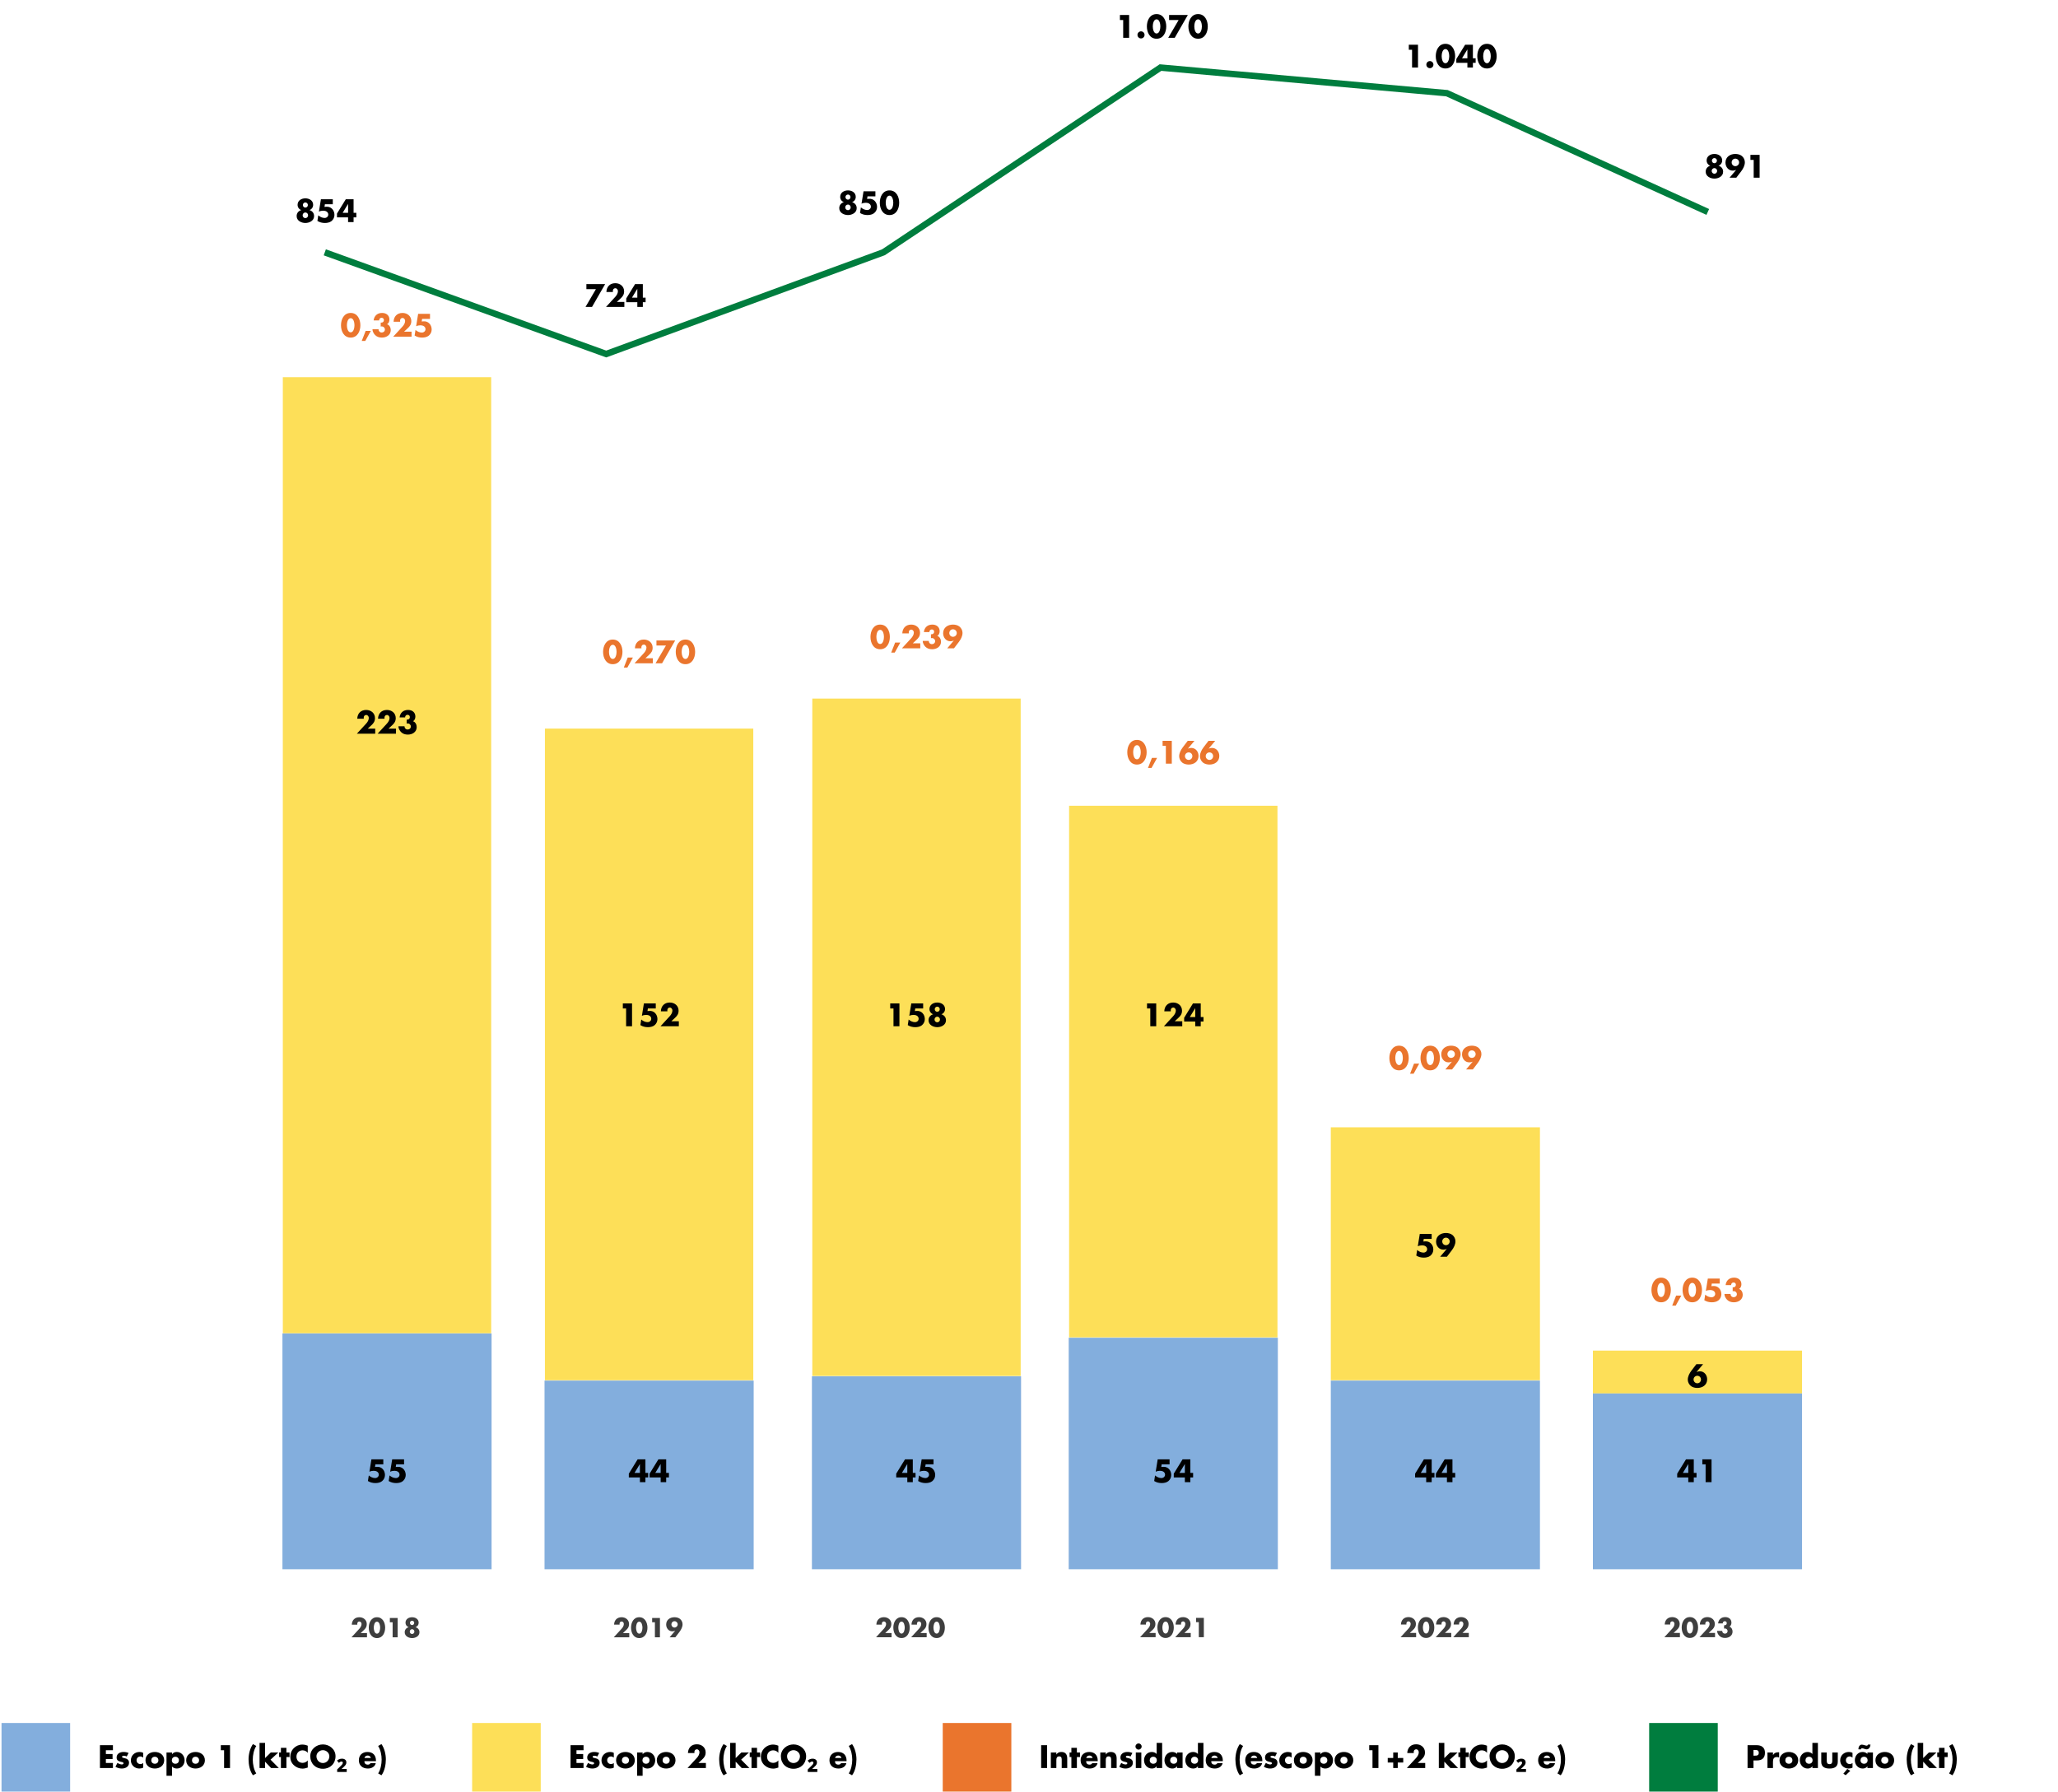 <?xml version="1.0" encoding="UTF-8"?>
<svg xmlns="http://www.w3.org/2000/svg" width="960" height="836" viewBox="0 0 960 836" fill="none">
  <path d="M163.585 145.986C166.749 145.986 168.106 148.967 168.106 151.736C168.106 154.505 166.764 157.485 163.585 157.485C160.407 157.485 159.065 154.505 159.065 151.736C159.065 148.967 160.421 145.986 163.585 145.986ZM163.585 148.43C162.158 148.43 161.819 150.691 161.819 151.722C161.819 152.753 162.158 155.041 163.585 155.041C165.012 155.041 165.351 152.753 165.351 151.722C165.351 150.691 165.012 148.43 163.585 148.43ZM170.571 154.363H172.987L170.388 159.053H168.735L170.571 154.363ZM176.868 149.476H174.297C174.41 148.36 174.863 147.512 175.541 146.905C176.219 146.297 177.165 145.986 178.253 145.986C180.16 145.986 181.657 147.088 181.657 149.08C181.657 149.928 181.318 150.832 180.541 151.27C181.671 151.566 182.279 152.866 182.279 153.954C182.279 156.285 180.259 157.485 178.14 157.485C176.925 157.485 175.823 157.16 174.961 156.285C174.326 155.635 173.718 154.533 173.747 153.601H176.572C176.572 154.448 177.179 155.112 178.055 155.112C178.903 155.112 179.538 154.547 179.538 153.685C179.538 152.88 178.846 152.259 178.069 152.259C177.9 152.259 177.744 152.301 177.589 152.343V150.493H177.871C178.578 150.493 179.086 150.055 179.086 149.32C179.086 148.67 178.62 148.247 177.999 148.247C177.292 148.247 176.854 148.783 176.868 149.476ZM188.488 154.717H191.977V157.062H183.417L187.768 152.329C188.389 151.651 188.983 150.691 188.983 149.716C188.983 149.038 188.502 148.331 187.768 148.331C187.019 148.331 186.609 148.911 186.609 149.631C186.609 149.772 186.623 149.928 186.652 150.083H183.6C183.685 147.639 185.239 145.986 187.754 145.986C189.985 145.986 191.864 147.456 191.864 149.772C191.864 151.298 191.229 152.188 190.141 153.177L188.488 154.717ZM200.588 148.755H196.901L196.717 149.97L197.593 149.899C199.769 149.73 201.365 151.51 201.365 153.714C201.365 154.83 200.871 155.875 199.995 156.595C199.147 157.273 197.946 157.485 196.887 157.485C195.672 157.485 194.443 157.189 193.412 156.525L193.821 153.911C194.641 154.646 195.686 155.14 196.788 155.14C197.664 155.14 198.483 154.505 198.483 153.572C198.483 152.287 197.254 151.75 196.152 151.75C195.446 151.75 194.754 151.891 194.118 152.188L195.05 146.41H200.588V148.755Z" fill="#EA752D"></path>
  <path d="M142.445 94.444C141.795 94.444 141.272 94.981 141.272 95.644C141.272 96.308 141.795 96.845 142.445 96.845C143.095 96.845 143.617 96.308 143.617 95.644C143.617 94.981 143.095 94.444 142.445 94.444ZM142.445 99.12C141.739 99.12 141.174 99.713 141.174 100.447C141.174 101.168 141.739 101.747 142.445 101.747C143.151 101.747 143.716 101.168 143.716 100.447C143.716 99.713 143.151 99.12 142.445 99.12ZM142.445 92.523C144.267 92.523 146.075 93.525 146.075 95.56C146.075 96.69 145.369 97.65 144.394 97.975V98.004C145.666 98.427 146.513 99.402 146.513 100.801C146.513 103.004 144.281 104.021 142.445 104.021C140.609 104.021 138.377 103.004 138.377 100.801C138.377 99.402 139.224 98.427 140.496 98.004V97.975C139.521 97.65 138.814 96.69 138.814 95.56C138.814 93.525 140.623 92.523 142.445 92.523ZM155.237 95.291H151.55L151.366 96.506L152.242 96.436C154.418 96.266 156.014 98.046 156.014 100.25C156.014 101.366 155.52 102.411 154.644 103.131C153.796 103.81 152.595 104.021 151.536 104.021C150.321 104.021 149.092 103.725 148.061 103.061L148.471 100.447C149.29 101.182 150.335 101.676 151.437 101.676C152.313 101.676 153.132 101.041 153.132 100.108C153.132 98.823 151.903 98.286 150.801 98.286C150.095 98.286 149.403 98.427 148.767 98.724L149.7 92.946H155.237V95.291ZM164.936 99.275H166.221V101.394H164.936V103.598H162.365V101.394H157.194V99.628L161.305 92.946H164.936V99.275ZM162.365 99.275V95.178H162.336L159.85 99.275H162.365Z" fill="black"></path>
  <path d="M277.984 134.882H273.535V132.537H282.279L276.162 143.188H273.125L277.984 134.882ZM287.753 140.843H291.243V143.188H282.682L287.033 138.456C287.655 137.778 288.248 136.817 288.248 135.843C288.248 135.165 287.768 134.458 287.033 134.458C286.284 134.458 285.875 135.038 285.875 135.758C285.875 135.899 285.889 136.055 285.917 136.21H282.866C282.95 133.766 284.504 132.113 287.019 132.113C289.251 132.113 291.13 133.583 291.13 135.899C291.13 137.425 290.494 138.315 289.406 139.304L287.753 140.843ZM299.867 138.866H301.153V140.985H299.867V143.188H297.296V140.985H292.126V139.219L296.237 132.537H299.867V138.866ZM297.296 138.866V134.769H297.268L294.782 138.866H297.296Z" fill="black"></path>
  <path d="M395.557 90.742C394.907 90.742 394.385 91.278 394.385 91.942C394.385 92.606 394.907 93.143 395.557 93.143C396.207 93.143 396.73 92.606 396.73 91.942C396.73 91.278 396.207 90.742 395.557 90.742ZM395.557 95.417C394.851 95.417 394.286 96.011 394.286 96.745C394.286 97.466 394.851 98.045 395.557 98.045C396.263 98.045 396.829 97.466 396.829 96.745C396.829 96.011 396.263 95.417 395.557 95.417ZM395.557 88.82C397.379 88.82 399.188 89.823 399.188 91.858C399.188 92.988 398.481 93.948 397.507 94.273V94.302C398.778 94.725 399.626 95.7 399.626 97.099C399.626 99.302 397.394 100.319 395.557 100.319C393.721 100.319 391.489 99.302 391.489 97.099C391.489 95.7 392.336 94.725 393.608 94.302V94.273C392.633 93.948 391.927 92.988 391.927 91.858C391.927 89.823 393.735 88.82 395.557 88.82ZM408.349 91.589H404.662L404.479 92.804L405.354 92.733C407.53 92.564 409.126 94.344 409.126 96.548C409.126 97.663 408.632 98.709 407.756 99.429C406.908 100.107 405.708 100.319 404.648 100.319C403.433 100.319 402.204 100.023 401.173 99.359L401.583 96.745C402.402 97.48 403.447 97.974 404.549 97.974C405.425 97.974 406.244 97.339 406.244 96.406C406.244 95.121 405.015 94.584 403.914 94.584C403.207 94.584 402.515 94.725 401.879 95.022L402.812 89.244H408.349V91.589ZM414.926 88.82C418.09 88.82 419.446 91.801 419.446 94.57C419.446 97.339 418.104 100.319 414.926 100.319C411.747 100.319 410.405 97.339 410.405 94.57C410.405 91.801 411.761 88.82 414.926 88.82ZM414.926 91.264C413.499 91.264 413.16 93.525 413.16 94.556C413.16 95.587 413.499 97.875 414.926 97.875C416.353 97.875 416.692 95.587 416.692 94.556C416.692 93.525 416.353 91.264 414.926 91.264Z" fill="black"></path>
  <path d="M523.935 9.341H522.409V6.996H526.704V17.648H523.935V9.341ZM532.249 14.624C533.167 14.624 533.902 15.359 533.902 16.277C533.902 17.181 533.167 17.93 532.249 17.93C531.331 17.93 530.596 17.181 530.596 16.277C530.596 15.359 531.331 14.624 532.249 14.624ZM539.507 6.572C542.671 6.572 544.027 9.553 544.027 12.322C544.027 15.091 542.685 18.071 539.507 18.071C536.328 18.071 534.986 15.091 534.986 12.322C534.986 9.553 536.342 6.572 539.507 6.572ZM539.507 9.016C538.08 9.016 537.741 11.277 537.741 12.308C537.741 13.339 538.08 15.627 539.507 15.627C540.933 15.627 541.272 13.339 541.272 12.308C541.272 11.277 540.933 9.016 539.507 9.016ZM549.798 9.341H545.349V6.996H554.093L547.976 17.648H544.939L549.798 9.341ZM558.875 6.572C562.04 6.572 563.396 9.553 563.396 12.322C563.396 15.091 562.054 18.071 558.875 18.071C555.697 18.071 554.355 15.091 554.355 12.322C554.355 9.553 555.711 6.572 558.875 6.572ZM558.875 9.016C557.449 9.016 557.109 11.277 557.109 12.308C557.109 13.339 557.449 15.627 558.875 15.627C560.302 15.627 560.641 13.339 560.641 12.308C560.641 11.277 560.302 9.016 558.875 9.016Z" fill="black"></path>
  <path d="M658.691 23.214H657.166V20.869H661.46V31.52H658.691V23.214ZM667.005 28.497C667.924 28.497 668.658 29.232 668.658 30.15C668.658 31.054 667.924 31.803 667.005 31.803C666.087 31.803 665.353 31.054 665.353 30.15C665.353 29.232 666.087 28.497 667.005 28.497ZM674.263 20.445C677.427 20.445 678.784 23.426 678.784 26.195C678.784 28.964 677.442 31.944 674.263 31.944C671.085 31.944 669.743 28.964 669.743 26.195C669.743 23.426 671.099 20.445 674.263 20.445ZM674.263 22.889C672.836 22.889 672.497 25.149 672.497 26.181C672.497 27.212 672.836 29.5 674.263 29.5C675.69 29.5 676.029 27.212 676.029 26.181C676.029 25.149 675.69 22.889 674.263 22.889ZM687.069 27.198H688.355V29.317H687.069V31.52H684.498V29.317H679.328V27.551L683.439 20.869H687.069V27.198ZM684.498 27.198V23.101H684.47L681.984 27.198H684.498ZM693.632 20.445C696.796 20.445 698.152 23.426 698.152 26.195C698.152 28.964 696.81 31.944 693.632 31.944C690.453 31.944 689.111 28.964 689.111 26.195C689.111 23.426 690.467 20.445 693.632 20.445ZM693.632 22.889C692.205 22.889 691.866 25.149 691.866 26.181C691.866 27.212 692.205 29.5 693.632 29.5C695.058 29.5 695.397 27.212 695.397 26.181C695.397 25.149 695.058 22.889 693.632 22.889Z" fill="black"></path>
  <path d="M799.722 73.742C799.072 73.742 798.55 74.278 798.55 74.942C798.55 75.606 799.072 76.143 799.722 76.143C800.372 76.143 800.895 75.606 800.895 74.942C800.895 74.278 800.372 73.742 799.722 73.742ZM799.722 78.417C799.016 78.417 798.451 79.011 798.451 79.745C798.451 80.466 799.016 81.045 799.722 81.045C800.429 81.045 800.994 80.466 800.994 79.745C800.994 79.011 800.429 78.417 799.722 78.417ZM799.722 71.82C801.545 71.82 803.353 72.823 803.353 74.858C803.353 75.988 802.646 76.948 801.672 77.273V77.302C802.943 77.725 803.791 78.7 803.791 80.099C803.791 82.302 801.559 83.319 799.722 83.319C797.886 83.319 795.654 82.302 795.654 80.099C795.654 78.7 796.501 77.725 797.773 77.302V77.273C796.798 76.948 796.092 75.988 796.092 74.858C796.092 72.823 797.9 71.82 799.722 71.82ZM809.943 82.895H806.793L809.83 79.307L809.802 79.279C809.322 79.491 808.87 79.604 808.305 79.604C806.214 79.604 804.886 77.81 804.886 75.846C804.886 73.233 807.033 71.82 809.463 71.82C810.494 71.82 811.681 72.075 812.5 72.739C813.362 73.431 813.927 74.561 813.927 75.677C813.927 77.217 813.136 78.7 812.218 79.915L809.943 82.895ZM809.477 74.01C808.502 74.01 807.768 74.787 807.768 75.762C807.768 76.736 808.502 77.513 809.477 77.513C810.452 77.513 811.243 76.736 811.243 75.762C811.243 74.787 810.452 74.01 809.477 74.01ZM818.046 74.589H816.52V72.244H820.814V82.895H818.046V74.589Z" fill="black"></path>
  <path d="M285.843 298.352C289.007 298.352 290.363 301.332 290.363 304.101C290.363 306.87 289.021 309.851 285.843 309.851C282.665 309.851 281.323 306.87 281.323 304.101C281.323 301.332 282.679 298.352 285.843 298.352ZM285.843 300.796C284.416 300.796 284.077 303.056 284.077 304.087C284.077 305.118 284.416 307.407 285.843 307.407C287.27 307.407 287.609 305.118 287.609 304.087C287.609 303.056 287.27 300.796 285.843 300.796ZM292.829 306.729H295.245L292.646 311.419H290.993L292.829 306.729ZM301.062 307.082H304.551V309.427H295.99L300.341 304.694C300.963 304.016 301.556 303.056 301.556 302.081C301.556 301.403 301.076 300.697 300.341 300.697C299.593 300.697 299.183 301.276 299.183 301.996C299.183 302.138 299.197 302.293 299.225 302.448H296.174C296.259 300.004 297.813 298.352 300.327 298.352C302.559 298.352 304.438 299.821 304.438 302.138C304.438 303.663 303.802 304.553 302.714 305.542L301.062 307.082ZM310.661 301.12H306.211V298.775H314.956L308.839 309.427H305.802L310.661 301.12ZM319.738 298.352C322.902 298.352 324.259 301.332 324.259 304.101C324.259 306.87 322.917 309.851 319.738 309.851C316.56 309.851 315.218 306.87 315.218 304.101C315.218 301.332 316.574 298.352 319.738 298.352ZM319.738 300.796C318.311 300.796 317.972 303.056 317.972 304.087C317.972 305.118 318.311 307.407 319.738 307.407C321.165 307.407 321.504 305.118 321.504 304.087C321.504 303.056 321.165 300.796 319.738 300.796Z" fill="#EA752D"></path>
  <path d="M410.571 291.372C413.735 291.372 415.091 294.353 415.091 297.122C415.091 299.89 413.749 302.871 410.571 302.871C407.393 302.871 406.051 299.89 406.051 297.122C406.051 294.353 407.407 291.372 410.571 291.372ZM410.571 293.816C409.144 293.816 408.805 296.076 408.805 297.107C408.805 298.139 409.144 300.427 410.571 300.427C411.998 300.427 412.337 298.139 412.337 297.107C412.337 296.076 411.998 293.816 410.571 293.816ZM417.557 299.749H419.973L417.374 304.439H415.721L417.557 299.749ZM425.79 300.102H429.279V302.447H420.718L425.069 297.715C425.691 297.037 426.284 296.076 426.284 295.102C426.284 294.423 425.804 293.717 425.069 293.717C424.321 293.717 423.911 294.296 423.911 295.017C423.911 295.158 423.925 295.313 423.953 295.469H420.902C420.987 293.025 422.541 291.372 425.055 291.372C427.287 291.372 429.166 292.841 429.166 295.158C429.166 296.684 428.53 297.574 427.442 298.563L425.79 300.102ZM433.539 294.861H430.968C431.081 293.745 431.533 292.898 432.211 292.29C432.889 291.683 433.835 291.372 434.923 291.372C436.83 291.372 438.327 292.474 438.327 294.466C438.327 295.313 437.988 296.218 437.212 296.655C438.342 296.952 438.949 298.252 438.949 299.339C438.949 301.67 436.929 302.871 434.81 302.871C433.595 302.871 432.493 302.546 431.632 301.67C430.996 301.02 430.388 299.919 430.417 298.986H433.242C433.242 299.834 433.849 300.498 434.725 300.498C435.573 300.498 436.209 299.933 436.209 299.071C436.209 298.266 435.516 297.644 434.739 297.644C434.57 297.644 434.414 297.687 434.259 297.729V295.878H434.542C435.248 295.878 435.756 295.441 435.756 294.706C435.756 294.056 435.29 293.632 434.669 293.632C433.962 293.632 433.525 294.169 433.539 294.861ZM445.003 302.447H441.853L444.89 298.859L444.862 298.831C444.381 299.043 443.929 299.156 443.364 299.156C441.274 299.156 439.946 297.362 439.946 295.398C439.946 292.785 442.093 291.372 444.523 291.372C445.554 291.372 446.74 291.626 447.56 292.29C448.421 292.983 448.987 294.113 448.987 295.229C448.987 296.768 448.195 298.252 447.277 299.467L445.003 302.447ZM444.537 293.562C443.562 293.562 442.827 294.339 442.827 295.313C442.827 296.288 443.562 297.065 444.537 297.065C445.511 297.065 446.303 296.288 446.303 295.313C446.303 294.339 445.511 293.562 444.537 293.562Z" fill="#EA752D"></path>
  <path d="M530.359 345.173C533.523 345.173 534.879 348.154 534.879 350.922C534.879 353.691 533.537 356.672 530.359 356.672C527.181 356.672 525.839 353.691 525.839 350.922C525.839 348.154 527.195 345.173 530.359 345.173ZM530.359 347.617C528.932 347.617 528.593 349.877 528.593 350.908C528.593 351.939 528.932 354.228 530.359 354.228C531.786 354.228 532.125 351.939 532.125 350.908C532.125 349.877 531.786 347.617 530.359 347.617ZM537.345 353.55H539.761L537.162 358.24H535.509L537.345 353.55ZM543.84 347.942H542.314V345.597H546.609V356.248H543.84V347.942ZM554.047 345.597H557.183L554.16 349.199L554.188 349.227C554.669 349.015 555.121 348.902 555.672 348.902C557.762 348.902 559.09 350.696 559.09 352.646C559.09 355.259 556.943 356.672 554.513 356.672C553.482 356.672 552.295 356.403 551.476 355.754C550.628 355.047 550.049 353.931 550.049 352.829C550.049 351.29 550.84 349.792 551.759 348.592L554.047 345.597ZM554.499 354.496C555.474 354.496 556.208 353.705 556.208 352.731C556.208 351.77 555.474 350.993 554.499 350.993C553.539 350.993 552.747 351.77 552.747 352.731C552.747 353.705 553.539 354.496 554.499 354.496ZM563.731 345.597H566.867L563.844 349.199L563.873 349.227C564.353 349.015 564.805 348.902 565.356 348.902C567.447 348.902 568.775 350.696 568.775 352.646C568.775 355.259 566.627 356.672 564.198 356.672C563.166 356.672 561.98 356.403 561.16 355.754C560.313 355.047 559.734 353.931 559.734 352.829C559.734 351.29 560.525 349.792 561.443 348.592L563.731 345.597ZM564.183 354.496C565.158 354.496 565.893 353.705 565.893 352.731C565.893 351.77 565.158 350.993 564.183 350.993C563.223 350.993 562.432 351.77 562.432 352.731C562.432 353.705 563.223 354.496 564.183 354.496Z" fill="#EA752D"></path>
  <path d="M652.617 487.81C655.781 487.81 657.138 490.79 657.138 493.559C657.138 496.328 655.796 499.309 652.617 499.309C649.439 499.309 648.097 496.328 648.097 493.559C648.097 490.79 649.453 487.81 652.617 487.81ZM652.617 490.254C651.19 490.254 650.851 492.514 650.851 493.545C650.851 494.576 651.19 496.865 652.617 496.865C654.044 496.865 654.383 494.576 654.383 493.545C654.383 492.514 654.044 490.254 652.617 490.254ZM659.603 496.187H662.019L659.42 500.877H657.767L659.603 496.187ZM667.144 487.81C670.308 487.81 671.664 490.79 671.664 493.559C671.664 496.328 670.322 499.309 667.144 499.309C663.965 499.309 662.623 496.328 662.623 493.559C662.623 490.79 663.979 487.81 667.144 487.81ZM667.144 490.254C665.717 490.254 665.378 492.514 665.378 493.545C665.378 494.576 665.717 496.865 667.144 496.865C668.57 496.865 668.909 494.576 668.909 493.545C668.909 492.514 668.57 490.254 667.144 490.254ZM677.365 498.885H674.215L677.252 495.297L677.223 495.268C676.743 495.48 676.291 495.593 675.726 495.593C673.635 495.593 672.307 493.799 672.307 491.836C672.307 489.222 674.455 487.81 676.884 487.81C677.916 487.81 679.102 488.064 679.922 488.728C680.783 489.42 681.348 490.55 681.348 491.666C681.348 493.206 680.557 494.689 679.639 495.904L677.365 498.885ZM676.899 489.999C675.924 489.999 675.189 490.776 675.189 491.751C675.189 492.726 675.924 493.503 676.899 493.503C677.873 493.503 678.664 492.726 678.664 491.751C678.664 490.776 677.873 489.999 676.899 489.999ZM687.049 498.885H683.899L686.936 495.297L686.908 495.268C686.427 495.48 685.975 495.593 685.41 495.593C683.32 495.593 681.992 493.799 681.992 491.836C681.992 489.222 684.139 487.81 686.569 487.81C687.6 487.81 688.787 488.064 689.606 488.728C690.468 489.42 691.033 490.55 691.033 491.666C691.033 493.206 690.242 494.689 689.323 495.904L687.049 498.885ZM686.583 489.999C685.608 489.999 684.874 490.776 684.874 491.751C684.874 492.726 685.608 493.503 686.583 493.503C687.558 493.503 688.349 492.726 688.349 491.751C688.349 490.776 687.558 489.999 686.583 489.999Z" fill="#EA752D"></path>
  <path d="M774.875 596.02C778.039 596.02 779.395 599 779.395 601.769C779.395 604.538 778.053 607.519 774.875 607.519C771.696 607.519 770.354 604.538 770.354 601.769C770.354 599 771.711 596.02 774.875 596.02ZM774.875 598.463C773.448 598.463 773.109 600.724 773.109 601.755C773.109 602.786 773.448 605.075 774.875 605.075C776.302 605.075 776.641 602.786 776.641 601.755C776.641 600.724 776.302 598.463 774.875 598.463ZM781.861 604.397H784.277L781.677 609.087H780.025L781.861 604.397ZM789.401 596.02C792.566 596.02 793.922 599 793.922 601.769C793.922 604.538 792.58 607.519 789.401 607.519C786.223 607.519 784.881 604.538 784.881 601.769C784.881 599 786.237 596.02 789.401 596.02ZM789.401 598.463C787.975 598.463 787.636 600.724 787.636 601.755C787.636 602.786 787.975 605.075 789.401 605.075C790.828 605.075 791.167 602.786 791.167 601.755C791.167 600.724 790.828 598.463 789.401 598.463ZM802.193 598.788H798.506L798.323 600.003L799.199 599.933C801.374 599.763 802.97 601.543 802.97 603.747C802.97 604.863 802.476 605.908 801.6 606.629C800.753 607.307 799.552 607.519 798.492 607.519C797.277 607.519 796.048 607.222 795.017 606.558L795.427 603.945C796.246 604.679 797.292 605.174 798.393 605.174C799.269 605.174 800.089 604.538 800.089 603.606C800.089 602.32 798.86 601.783 797.758 601.783C797.051 601.783 796.359 601.924 795.724 602.221L796.656 596.443H802.193V598.788ZM807.527 599.509H804.956C805.069 598.393 805.521 597.545 806.199 596.938C806.877 596.33 807.823 596.02 808.911 596.02C810.818 596.02 812.316 597.121 812.316 599.113C812.316 599.961 811.977 600.865 811.2 601.303C812.33 601.6 812.937 602.899 812.937 603.987C812.937 606.318 810.917 607.519 808.798 607.519C807.583 607.519 806.481 607.194 805.62 606.318C804.984 605.668 804.377 604.566 804.405 603.634H807.23C807.23 604.481 807.838 605.145 808.713 605.145C809.561 605.145 810.197 604.58 810.197 603.719C810.197 602.913 809.505 602.292 808.728 602.292C808.558 602.292 808.403 602.334 808.247 602.377V600.526H808.53C809.236 600.526 809.745 600.088 809.745 599.353C809.745 598.704 809.278 598.28 808.657 598.28C807.951 598.28 807.513 598.817 807.527 599.509Z" fill="#EA752D"></path>
  <rect x="131.93" y="175.968" width="97.198" height="446" fill="#FDDF58"></rect>
  <path d="M168.237 761.826H171.189V763.81H163.948L167.628 759.807C168.154 759.234 168.656 758.421 168.656 757.597C168.656 757.023 168.249 756.426 167.628 756.426C166.995 756.426 166.648 756.916 166.648 757.525C166.648 757.644 166.66 757.776 166.684 757.907H164.104C164.175 755.84 165.489 754.442 167.616 754.442C169.504 754.442 171.093 755.685 171.093 757.644C171.093 758.935 170.555 759.688 169.635 760.524L168.237 761.826ZM175.843 754.442C178.519 754.442 179.666 756.963 179.666 759.305C179.666 761.647 178.531 764.168 175.843 764.168C173.155 764.168 172.02 761.647 172.02 759.305C172.02 756.963 173.167 754.442 175.843 754.442ZM175.843 756.509C174.636 756.509 174.349 758.421 174.349 759.293C174.349 760.165 174.636 762.101 175.843 762.101C177.05 762.101 177.336 760.165 177.336 759.293C177.336 758.421 177.05 756.509 175.843 756.509ZM183.15 756.784H181.859V754.801H185.491V763.81H183.15V756.784ZM192.225 756.067C191.675 756.067 191.233 756.521 191.233 757.083C191.233 757.644 191.675 758.098 192.225 758.098C192.774 758.098 193.216 757.644 193.216 757.083C193.216 756.521 192.774 756.067 192.225 756.067ZM192.225 760.022C191.627 760.022 191.149 760.524 191.149 761.145C191.149 761.755 191.627 762.244 192.225 762.244C192.822 762.244 193.3 761.755 193.3 761.145C193.3 760.524 192.822 760.022 192.225 760.022ZM192.225 754.442C193.766 754.442 195.295 755.291 195.295 757.011C195.295 757.967 194.698 758.78 193.873 759.054V759.078C194.949 759.437 195.666 760.261 195.666 761.444C195.666 763.308 193.778 764.168 192.225 764.168C190.671 764.168 188.784 763.308 188.784 761.444C188.784 760.261 189.5 759.437 190.576 759.078V759.054C189.751 758.78 189.154 757.967 189.154 757.011C189.154 755.291 190.683 754.442 192.225 754.442Z" fill="#3E3E3E"></path>
  <rect x="254.188" y="339.885" width="97.198" height="304" fill="#FDDF58"></rect>
  <path d="M290.586 761.819H293.537V763.803H286.297L289.977 759.8C290.502 759.227 291.004 758.414 291.004 757.59C291.004 757.016 290.598 756.419 289.977 756.419C289.343 756.419 288.997 756.909 288.997 757.518C288.997 757.638 289.009 757.769 289.033 757.9H286.452C286.524 755.834 287.838 754.436 289.965 754.436C291.852 754.436 293.441 755.678 293.441 757.638C293.441 758.928 292.904 759.681 291.984 760.517L290.586 761.819ZM298.191 754.436C300.868 754.436 302.015 756.957 302.015 759.298C302.015 761.64 300.88 764.161 298.191 764.161C295.503 764.161 294.368 761.64 294.368 759.298C294.368 756.957 295.515 754.436 298.191 754.436ZM298.191 756.503C296.985 756.503 296.698 758.414 296.698 759.286C296.698 760.159 296.985 762.094 298.191 762.094C299.398 762.094 299.685 760.159 299.685 759.286C299.685 758.414 299.398 756.503 298.191 756.503ZM305.498 756.777H304.208V754.794H307.84V763.803H305.498V756.777ZM315.027 763.803H312.363L314.931 760.768L314.907 760.744C314.501 760.923 314.119 761.019 313.641 761.019C311.873 761.019 310.75 759.501 310.75 757.841C310.75 755.63 312.566 754.436 314.621 754.436C315.493 754.436 316.497 754.651 317.19 755.212C317.918 755.798 318.396 756.753 318.396 757.697C318.396 759 317.727 760.254 316.951 761.282L315.027 763.803ZM314.633 756.288C313.808 756.288 313.187 756.945 313.187 757.769C313.187 758.593 313.808 759.251 314.633 759.251C315.457 759.251 316.126 758.593 316.126 757.769C316.126 756.945 315.457 756.288 314.633 756.288Z" fill="#3E3E3E"></path>
  <rect x="378.916" y="325.885" width="97.198" height="316" fill="#FDDF58"></rect>
  <path d="M412.934 761.8H415.885V763.783H408.645L412.325 759.781C412.851 759.207 413.352 758.395 413.352 757.57C413.352 756.997 412.946 756.399 412.325 756.399C411.692 756.399 411.345 756.889 411.345 757.499C411.345 757.618 411.357 757.75 411.381 757.881H408.8C408.872 755.814 410.186 754.416 412.313 754.416C414.201 754.416 415.79 755.659 415.79 757.618C415.79 758.908 415.252 759.661 414.332 760.498L412.934 761.8ZM420.54 754.416C423.216 754.416 424.363 756.937 424.363 759.279C424.363 761.621 423.228 764.142 420.54 764.142C417.851 764.142 416.716 761.621 416.716 759.279C416.716 756.937 417.863 754.416 420.54 754.416ZM420.54 756.483C419.333 756.483 419.046 758.395 419.046 759.267C419.046 760.139 419.333 762.075 420.54 762.075C421.746 762.075 422.033 760.139 422.033 759.267C422.033 758.395 421.746 756.483 420.54 756.483ZM429.316 761.8H432.267V763.783H425.027L428.707 759.781C429.232 759.207 429.734 758.395 429.734 757.57C429.734 756.997 429.328 756.399 428.707 756.399C428.073 756.399 427.727 756.889 427.727 757.499C427.727 757.618 427.739 757.75 427.763 757.881H425.182C425.254 755.814 426.568 754.416 428.695 754.416C430.582 754.416 432.171 755.659 432.171 757.618C432.171 758.908 431.634 759.661 430.714 760.498L429.316 761.8ZM436.921 754.416C439.598 754.416 440.745 756.937 440.745 759.279C440.745 761.621 439.61 764.142 436.921 764.142C434.233 764.142 433.098 761.621 433.098 759.279C433.098 756.937 434.245 754.416 436.921 754.416ZM436.921 756.483C435.715 756.483 435.428 758.395 435.428 759.267C435.428 760.139 435.715 762.075 436.921 762.075C438.128 762.075 438.415 760.139 438.415 759.267C438.415 758.395 438.128 756.483 436.921 756.483Z" fill="#3E3E3E"></path>
  <rect x="498.704" y="375.885" width="97.198" height="248" fill="#FDDF58"></rect>
  <path d="M536.111 761.773H539.062V763.756H531.822L535.502 759.753C536.028 759.18 536.529 758.367 536.529 757.543C536.529 756.969 536.123 756.372 535.502 756.372C534.869 756.372 534.522 756.862 534.522 757.471C534.522 757.591 534.534 757.722 534.558 757.854H531.977C532.049 755.787 533.363 754.389 535.49 754.389C537.378 754.389 538.967 755.631 538.967 757.591C538.967 758.881 538.429 759.634 537.509 760.47L536.111 761.773ZM543.717 754.389C546.393 754.389 547.54 756.91 547.54 759.252C547.54 761.593 546.405 764.114 543.717 764.114C541.028 764.114 539.893 761.593 539.893 759.252C539.893 756.91 541.04 754.389 543.717 754.389ZM543.717 756.456C542.51 756.456 542.223 758.367 542.223 759.24C542.223 760.112 542.51 762.047 543.717 762.047C544.923 762.047 545.21 760.112 545.21 759.24C545.21 758.367 544.923 756.456 543.717 756.456ZM552.493 761.773H555.444V763.756H548.204L551.884 759.753C552.409 759.18 552.911 758.367 552.911 757.543C552.911 756.969 552.505 756.372 551.884 756.372C551.25 756.372 550.904 756.862 550.904 757.471C550.904 757.591 550.916 757.722 550.94 757.854H548.359C548.431 755.787 549.745 754.389 551.872 754.389C553.759 754.389 555.348 755.631 555.348 757.591C555.348 758.881 554.811 759.634 553.891 760.47L552.493 761.773ZM559.214 756.731H557.924V754.747H561.556V763.756H559.214V756.731Z" fill="#3E3E3E"></path>
  <rect x="620.782" y="525.885" width="97.559" height="118" fill="#FDDF58"></rect>
  <rect x="743.04" y="630.053" width="97.559" height="20" fill="#FDDF58"></rect>
  <rect x="131.75" y="622.053" width="97.559" height="110" fill="#83AEDD"></rect>
  <rect x="254.008" y="644.053" width="97.559" height="88" fill="#83AEDD"></rect>
  <rect x="378.736" y="642.053" width="97.559" height="90" fill="#83AEDD"></rect>
  <rect x="498.524" y="624.053" width="97.559" height="108" fill="#83AEDD"></rect>
  <rect x="620.782" y="644.053" width="97.559" height="88" fill="#83AEDD"></rect>
  <rect x="743.04" y="650.053" width="97.559" height="82" fill="#83AEDD"></rect>
  <path d="M657.631 761.759H660.582V763.742H653.341L657.021 759.74C657.547 759.166 658.049 758.354 658.049 757.529C658.049 756.956 657.643 756.358 657.021 756.358C656.388 756.358 656.041 756.848 656.041 757.458C656.041 757.577 656.053 757.709 656.077 757.84H653.497C653.568 755.773 654.883 754.375 657.009 754.375C658.897 754.375 660.486 755.618 660.486 757.577C660.486 758.867 659.948 759.62 659.028 760.457L657.631 761.759ZM665.236 754.375C667.912 754.375 669.059 756.896 669.059 759.238C669.059 761.58 667.924 764.101 665.236 764.101C662.548 764.101 661.413 761.58 661.413 759.238C661.413 756.896 662.56 754.375 665.236 754.375ZM665.236 756.442C664.029 756.442 663.742 758.354 663.742 759.226C663.742 760.098 664.029 762.034 665.236 762.034C666.443 762.034 666.729 760.098 666.729 759.226C666.729 758.354 666.443 756.442 665.236 756.442ZM674.012 761.759H676.963V763.742H669.723L673.403 759.74C673.929 759.166 674.43 758.354 674.43 757.529C674.43 756.956 674.024 756.358 673.403 756.358C672.77 756.358 672.423 756.848 672.423 757.458C672.423 757.577 672.435 757.709 672.459 757.84H669.878C669.95 755.773 671.264 754.375 673.391 754.375C675.279 754.375 676.868 755.618 676.868 757.577C676.868 758.867 676.33 759.62 675.41 760.457L674.012 761.759ZM682.203 761.759H685.154V763.742H677.914L681.594 759.74C682.119 759.166 682.621 758.354 682.621 757.529C682.621 756.956 682.215 756.358 681.594 756.358C680.96 756.358 680.614 756.848 680.614 757.458C680.614 757.577 680.626 757.709 680.65 757.84H678.069C678.141 755.773 679.455 754.375 681.582 754.375C683.47 754.375 685.059 755.618 685.059 757.577C685.059 758.867 684.521 759.62 683.601 760.457L682.203 761.759Z" fill="#3E3E3E"></path>
  <path d="M780.682 761.759H783.633V763.742H776.392L780.072 759.74C780.598 759.166 781.1 758.354 781.1 757.529C781.1 756.956 780.694 756.358 780.072 756.358C779.439 756.358 779.093 756.848 779.093 757.458C779.093 757.577 779.104 757.709 779.128 757.84H776.548C776.619 755.773 777.934 754.375 780.06 754.375C781.948 754.375 783.537 755.618 783.537 757.577C783.537 758.867 782.999 759.62 782.079 760.457L780.682 761.759ZM788.287 754.375C790.963 754.375 792.11 756.896 792.11 759.238C792.11 761.58 790.975 764.101 788.287 764.101C785.599 764.101 784.464 761.58 784.464 759.238C784.464 756.896 785.611 754.375 788.287 754.375ZM788.287 756.442C787.08 756.442 786.793 758.354 786.793 759.226C786.793 760.098 787.08 762.034 788.287 762.034C789.494 762.034 789.78 760.098 789.78 759.226C789.78 758.354 789.494 756.442 788.287 756.442ZM797.063 761.759H800.014V763.742H792.774L796.454 759.74C796.98 759.166 797.481 758.354 797.481 757.529C797.481 756.956 797.075 756.358 796.454 756.358C795.821 756.358 795.474 756.848 795.474 757.458C795.474 757.577 795.486 757.709 795.51 757.84H792.929C793.001 755.773 794.315 754.375 796.442 754.375C798.33 754.375 799.919 755.618 799.919 757.577C799.919 758.867 799.381 759.62 798.461 760.457L797.063 761.759ZM803.617 757.326H801.443C801.538 756.382 801.921 755.665 802.494 755.152C803.068 754.638 803.868 754.375 804.788 754.375C806.401 754.375 807.668 755.307 807.668 756.992C807.668 757.709 807.381 758.473 806.724 758.844C807.679 759.094 808.193 760.194 808.193 761.114C808.193 763.085 806.485 764.101 804.693 764.101C803.665 764.101 802.733 763.826 802.004 763.085C801.467 762.535 800.953 761.604 800.977 760.815H803.366C803.366 761.532 803.88 762.093 804.621 762.093C805.338 762.093 805.875 761.615 805.875 760.887C805.875 760.206 805.29 759.68 804.633 759.68C804.489 759.68 804.358 759.716 804.227 759.752V758.186H804.466C805.063 758.186 805.493 757.816 805.493 757.195C805.493 756.645 805.099 756.287 804.573 756.287C803.976 756.287 803.605 756.741 803.617 757.326Z" fill="#3E3E3E"></path>
  <path d="M178.798 683.126H175.111L174.928 684.341L175.804 684.271C177.979 684.101 179.575 685.881 179.575 688.085C179.575 689.201 179.081 690.246 178.205 690.966C177.357 691.645 176.157 691.856 175.097 691.856C173.882 691.856 172.653 691.56 171.622 690.896L172.032 688.282C172.851 689.017 173.896 689.511 174.998 689.511C175.874 689.511 176.693 688.876 176.693 687.943C176.693 686.658 175.464 686.121 174.363 686.121C173.656 686.121 172.964 686.262 172.328 686.559L173.261 680.781H178.798V683.126ZM188.483 683.126H184.796L184.612 684.341L185.488 684.271C187.663 684.101 189.26 685.881 189.26 688.085C189.26 689.201 188.765 690.246 187.889 690.966C187.042 691.645 185.841 691.856 184.782 691.856C183.567 691.856 182.338 691.56 181.306 690.896L181.716 688.282C182.535 689.017 183.581 689.511 184.683 689.511C185.558 689.511 186.378 688.876 186.378 687.943C186.378 686.658 185.149 686.121 184.047 686.121C183.341 686.121 182.648 686.262 182.013 686.559L182.945 680.781H188.483V683.126Z" fill="black"></path>
  <path d="M171.541 339.921H175.03V342.266H166.469L170.82 337.533C171.442 336.855 172.035 335.895 172.035 334.92C172.035 334.242 171.555 333.536 170.82 333.536C170.071 333.536 169.662 334.115 169.662 334.835C169.662 334.976 169.676 335.132 169.704 335.287H166.653C166.738 332.843 168.291 331.191 170.806 331.191C173.038 331.191 174.917 332.66 174.917 334.976C174.917 336.502 174.281 337.392 173.193 338.381L171.541 339.921ZM181.225 339.921H184.714V342.266H176.153L180.504 337.533C181.126 336.855 181.719 335.895 181.719 334.92C181.719 334.242 181.239 333.536 180.504 333.536C179.756 333.536 179.346 334.115 179.346 334.835C179.346 334.976 179.36 335.132 179.388 335.287H176.337C176.422 332.843 177.976 331.191 180.49 331.191C182.722 331.191 184.601 332.66 184.601 334.976C184.601 336.502 183.965 337.392 182.878 338.381L181.225 339.921ZM188.974 334.68H186.403C186.516 333.564 186.968 332.716 187.646 332.109C188.324 331.501 189.271 331.191 190.358 331.191C192.265 331.191 193.763 332.292 193.763 334.284C193.763 335.132 193.424 336.036 192.647 336.474C193.777 336.77 194.384 338.07 194.384 339.158C194.384 341.489 192.364 342.689 190.245 342.689C189.03 342.689 187.928 342.365 187.067 341.489C186.431 340.839 185.824 339.737 185.852 338.805H188.677C188.677 339.652 189.285 340.316 190.16 340.316C191.008 340.316 191.644 339.751 191.644 338.889C191.644 338.084 190.952 337.463 190.175 337.463C190.005 337.463 189.85 337.505 189.694 337.547V335.697H189.977C190.683 335.697 191.192 335.259 191.192 334.524C191.192 333.875 190.726 333.451 190.104 333.451C189.398 333.451 188.96 333.988 188.974 334.68Z" fill="black"></path>
  <path d="M301.07 687.11H302.356V689.229H301.07V691.433H298.499V689.229H293.329V687.463L297.44 680.781H301.07V687.11ZM298.499 687.11V683.013H298.471L295.985 687.11H298.499ZM310.755 687.11H312.04V689.229H310.755V691.433H308.184V689.229H303.013V687.463L307.124 680.781H310.755V687.11ZM308.184 687.11V683.013H308.155L305.669 687.11H308.184Z" fill="black"></path>
  <path d="M292.061 470.449H290.535V468.104H294.83V478.755H292.061V470.449ZM305.898 470.449H302.211L302.028 471.663L302.904 471.593C305.079 471.423 306.675 473.203 306.675 475.407C306.675 476.523 306.181 477.568 305.305 478.289C304.458 478.967 303.257 479.179 302.197 479.179C300.982 479.179 299.753 478.882 298.722 478.218L299.132 475.605C299.951 476.339 300.997 476.834 302.098 476.834C302.974 476.834 303.794 476.198 303.794 475.266C303.794 473.98 302.565 473.443 301.463 473.443C300.756 473.443 300.064 473.585 299.429 473.881L300.361 468.104H305.898V470.449ZM313.167 476.41H316.656V478.755H308.096L312.447 474.023C313.068 473.344 313.662 472.384 313.662 471.409C313.662 470.731 313.181 470.025 312.447 470.025C311.698 470.025 311.288 470.604 311.288 471.324C311.288 471.466 311.302 471.621 311.331 471.776H308.279C308.364 469.333 309.918 467.68 312.433 467.68C314.664 467.68 316.543 469.149 316.543 471.466C316.543 472.991 315.908 473.881 314.82 474.87L313.167 476.41Z" fill="black"></path>
  <path d="M425.798 687.11H427.084V689.229H425.798V691.433H423.227V689.229H418.057V687.463L422.168 680.781H425.798V687.11ZM423.227 687.11V683.013H423.199L420.713 687.11H423.227ZM435.468 683.126H431.781L431.598 684.341L432.474 684.271C434.649 684.101 436.245 685.881 436.245 688.085C436.245 689.201 435.751 690.246 434.875 690.966C434.028 691.645 432.827 691.856 431.767 691.856C430.552 691.856 429.323 691.56 428.292 690.896L428.702 688.282C429.521 689.017 430.567 689.511 431.668 689.511C432.544 689.511 433.364 688.876 433.364 687.943C433.364 686.658 432.135 686.121 431.033 686.121C430.326 686.121 429.634 686.262 428.999 686.559L429.931 680.781H435.468V683.126Z" fill="black"></path>
  <path d="M416.789 470.449H415.263V468.104H419.558V478.755H416.789V470.449ZM430.626 470.449H426.939L426.756 471.663L427.632 471.593C429.807 471.423 431.403 473.203 431.403 475.407C431.403 476.523 430.909 477.568 430.033 478.289C429.185 478.967 427.985 479.179 426.925 479.179C425.71 479.179 424.481 478.882 423.45 478.218L423.86 475.605C424.679 476.339 425.724 476.834 426.826 476.834C427.702 476.834 428.521 476.198 428.521 475.266C428.521 473.98 427.292 473.443 426.191 473.443C425.484 473.443 424.792 473.585 424.156 473.881L425.089 468.104H430.626V470.449ZM437.203 469.601C436.553 469.601 436.03 470.138 436.03 470.802C436.03 471.466 436.553 472.002 437.203 472.002C437.853 472.002 438.375 471.466 438.375 470.802C438.375 470.138 437.853 469.601 437.203 469.601ZM437.203 474.277C436.496 474.277 435.931 474.87 435.931 475.605C435.931 476.325 436.496 476.904 437.203 476.904C437.909 476.904 438.474 476.325 438.474 475.605C438.474 474.87 437.909 474.277 437.203 474.277ZM437.203 467.68C439.025 467.68 440.833 468.683 440.833 470.717C440.833 471.847 440.127 472.808 439.152 473.133V473.161C440.424 473.585 441.271 474.559 441.271 475.958C441.271 478.162 439.039 479.179 437.203 479.179C435.366 479.179 433.134 478.162 433.134 475.958C433.134 474.559 433.982 473.585 435.253 473.161V473.133C434.279 472.808 433.572 471.847 433.572 470.717C433.572 468.683 435.381 467.68 437.203 467.68Z" fill="black"></path>
  <path d="M545.572 683.126H541.885L541.702 684.341L542.577 684.271C544.753 684.101 546.349 685.881 546.349 688.085C546.349 689.201 545.855 690.246 544.979 690.966C544.131 691.645 542.931 691.856 541.871 691.856C540.656 691.856 539.427 691.56 538.396 690.896L538.806 688.282C539.625 689.017 540.67 689.511 541.772 689.511C542.648 689.511 543.467 688.876 543.467 687.943C543.467 686.658 542.238 686.121 541.137 686.121C540.43 686.121 539.738 686.262 539.102 686.559L540.035 680.781H545.572V683.126ZM555.271 687.11H556.556V689.229H555.271V691.433H552.7V689.229H547.529V687.463L551.64 680.781H555.271V687.11ZM552.7 687.11V683.013H552.671L550.185 687.11H552.7Z" fill="black"></path>
  <path d="M536.577 470.449H535.051V468.104H539.346V478.755H536.577V470.449ZM547.999 476.41H551.488V478.755H542.927L547.278 474.023C547.9 473.344 548.493 472.384 548.493 471.409C548.493 470.731 548.013 470.025 547.278 470.025C546.53 470.025 546.12 470.604 546.12 471.324C546.12 471.466 546.134 471.621 546.162 471.776H543.111C543.196 469.333 544.75 467.68 547.264 467.68C549.496 467.68 551.375 469.149 551.375 471.466C551.375 472.991 550.739 473.881 549.652 474.87L547.999 476.41ZM560.113 474.432H561.398V476.551H560.113V478.755H557.542V476.551H552.372V474.785L556.482 468.104H560.113V474.432ZM557.542 474.432V470.336H557.514L555.027 474.432H557.542Z" fill="black"></path>
  <path d="M667.844 687.11H669.13V689.229H667.844V691.433H665.273V689.229H660.103V687.463L664.214 680.781H667.844V687.11ZM665.273 687.11V683.013H665.245L662.759 687.11H665.273ZM677.529 687.11H678.814V689.229H677.529V691.433H674.958V689.229H669.787V687.463L673.898 680.781H677.529V687.11ZM674.958 687.11V683.013H674.929L672.443 687.11H674.958Z" fill="black"></path>
  <path d="M667.83 577.952H664.143L663.96 579.167L664.836 579.097C667.011 578.927 668.607 580.707 668.607 582.911C668.607 584.027 668.113 585.072 667.237 585.793C666.389 586.471 665.189 586.683 664.129 586.683C662.914 586.683 661.685 586.386 660.654 585.722L661.064 583.109C661.883 583.843 662.928 584.338 664.03 584.338C664.906 584.338 665.725 583.702 665.725 582.77C665.725 581.484 664.496 580.947 663.395 580.947C662.688 580.947 661.996 581.089 661.36 581.385L662.293 575.607H667.83V577.952ZM674.944 586.259H671.793L674.831 582.671L674.802 582.642C674.322 582.854 673.87 582.967 673.305 582.967C671.214 582.967 669.886 581.173 669.886 579.21C669.886 576.596 672.034 575.184 674.463 575.184C675.495 575.184 676.681 575.438 677.5 576.102C678.362 576.794 678.927 577.924 678.927 579.04C678.927 580.58 678.136 582.063 677.218 583.278L674.944 586.259ZM674.477 577.373C673.503 577.373 672.768 578.15 672.768 579.125C672.768 580.1 673.503 580.877 674.477 580.877C675.452 580.877 676.243 580.1 676.243 579.125C676.243 578.15 675.452 577.373 674.477 577.373Z" fill="black"></path>
  <path d="M790.102 687.11H791.388V689.229H790.102V691.433H787.531V689.229H782.361V687.463L786.472 680.781H790.102V687.11ZM787.531 687.11V683.013H787.503L785.017 687.11H787.531ZM795.619 683.126H794.094V680.781H798.388V691.433H795.619V683.126Z" fill="black"></path>
  <path d="M791.3 636.401H794.436L791.413 640.004L791.441 640.032C791.921 639.82 792.373 639.707 792.924 639.707C795.015 639.707 796.343 641.501 796.343 643.451C796.343 646.064 794.196 647.477 791.766 647.477C790.735 647.477 789.548 647.208 788.729 646.558C787.881 645.852 787.302 644.736 787.302 643.634C787.302 642.094 788.093 640.597 789.011 639.396L791.3 636.401ZM791.752 645.301C792.727 645.301 793.461 644.51 793.461 643.535C793.461 642.575 792.727 641.798 791.752 641.798C790.791 641.798 790 642.575 790 643.535C790 644.51 790.791 645.301 791.752 645.301Z" fill="black"></path>
  <path d="M151.509 117.711L282.781 165.144L412.059 117.711L541.336 31.52L674.959 43.471L796.632 98.875" stroke="#007D3E" stroke-width="3"></path>
  <path d="M52.679 816.474H49.388V818.254H52.51V820.599H49.388V822.435H52.679V824.78H46.619V814.129H52.679V816.474ZM59.98 817.759L59.118 819.398C58.722 819.186 58.172 819.045 57.734 819.045C57.437 819.045 56.928 819.172 56.928 819.539C56.928 820.034 57.734 820.104 58.087 820.175C59.288 820.415 60.192 820.98 60.192 822.322C60.192 824.229 58.454 825.02 56.773 825.02C55.742 825.02 54.725 824.724 53.849 824.187L54.781 822.393C55.304 822.76 56.18 823.127 56.815 823.127C57.14 823.127 57.621 822.972 57.621 822.577C57.621 822.012 56.815 821.983 56.01 821.771C55.205 821.559 54.4 821.164 54.4 819.864C54.4 818.084 56.01 817.293 57.592 817.293C58.412 817.293 59.231 817.42 59.98 817.759ZM66.799 817.717V819.893C66.417 819.61 65.965 819.384 65.471 819.384C64.482 819.384 63.705 820.147 63.705 821.15C63.705 822.195 64.454 822.93 65.513 822.93C65.965 822.93 66.46 822.746 66.799 822.435V824.611C66.233 824.893 65.612 825.02 64.99 825.02C62.843 825.02 61.049 823.424 61.049 821.235C61.049 818.904 62.829 817.293 65.103 817.293C65.697 817.293 66.29 817.435 66.799 817.717ZM72.229 817.293C74.559 817.293 76.594 818.692 76.594 821.164C76.594 823.622 74.559 825.02 72.229 825.02C69.912 825.02 67.864 823.636 67.864 821.164C67.864 818.692 69.898 817.293 72.229 817.293ZM72.229 819.525C71.183 819.525 70.576 820.274 70.576 821.164C70.576 822.082 71.183 822.788 72.229 822.788C73.274 822.788 73.881 822.082 73.881 821.164C73.881 820.274 73.274 819.525 72.229 819.525ZM80.24 817.533V818.353H80.268C80.734 817.632 81.61 817.293 82.458 817.293C84.619 817.293 86.116 819.101 86.116 821.178C86.116 823.269 84.633 825.02 82.486 825.02C81.653 825.02 80.791 824.724 80.24 824.088V828.397H77.669V817.533H80.24ZM81.808 819.525C80.763 819.525 80.155 820.274 80.155 821.164C80.155 822.082 80.763 822.788 81.808 822.788C82.853 822.788 83.461 822.082 83.461 821.164C83.461 820.274 82.853 819.525 81.808 819.525ZM91.211 817.293C93.542 817.293 95.576 818.692 95.576 821.164C95.576 823.622 93.542 825.02 91.211 825.02C88.894 825.02 86.846 823.636 86.846 821.164C86.846 818.692 88.88 817.293 91.211 817.293ZM91.211 819.525C90.166 819.525 89.558 820.274 89.558 821.164C89.558 822.082 90.166 822.788 91.211 822.788C92.256 822.788 92.864 822.082 92.864 821.164C92.864 820.274 92.256 819.525 91.211 819.525ZM104.531 816.474H103.005V814.129H107.299V824.78H104.531V816.474ZM117.998 813.62L119.537 814.496C118.379 816.361 117.913 818.734 117.913 820.91C117.913 822.93 118.407 825.585 119.537 827.295L117.998 828.171C116.514 826.235 115.949 823.127 115.949 820.74C115.949 818.409 116.613 815.527 117.998 813.62ZM123.642 813.055V820.147L126.312 817.533H129.829L126.199 820.881L130.055 824.78H126.453L123.642 821.828V824.78H121.071V813.055H123.642ZM133.608 819.652V824.78H131.037V819.652H130.203V817.533H131.037V815.358H133.608V817.533H135.063V819.652H133.608ZM143.558 814.383V817.703C142.993 816.94 142.074 816.53 141.128 816.53C139.433 816.53 138.289 817.83 138.289 819.483C138.289 821.164 139.447 822.379 141.17 822.379C142.074 822.379 142.978 821.941 143.558 821.249V824.568C142.639 824.851 141.976 825.063 141.114 825.063C139.631 825.063 138.218 824.498 137.116 823.495C135.944 822.435 135.407 821.051 135.407 819.469C135.407 818.014 135.958 816.615 136.975 815.57C138.02 814.496 139.532 813.846 141.029 813.846C141.919 813.846 142.738 814.044 143.558 814.383ZM150.623 813.776C153.689 813.776 156.514 816.036 156.514 819.257C156.514 822.704 154.042 825.133 150.623 825.133C147.204 825.133 144.732 822.704 144.732 819.257C144.732 816.036 147.558 813.776 150.623 813.776ZM150.623 816.46C148.97 816.46 147.614 817.802 147.614 819.271C147.614 821.107 148.97 822.449 150.623 822.449C152.276 822.449 153.632 821.107 153.632 819.271C153.632 817.802 152.276 816.46 150.623 816.46ZM161.737 826.617H157.273V825.458L158.812 823.947C159.095 823.674 159.316 823.448 159.476 823.269C159.636 823.08 159.749 822.911 159.815 822.76C159.881 822.61 159.914 822.454 159.914 822.294C159.914 822.125 159.858 821.993 159.745 821.898C159.641 821.804 159.495 821.757 159.307 821.757C159.128 821.757 158.935 821.804 158.728 821.898C158.53 821.993 158.309 822.148 158.064 822.365L157.216 821.319C157.517 821.056 157.852 820.844 158.219 820.684C158.596 820.514 159.034 820.429 159.533 820.429C160.145 820.429 160.635 820.58 161.002 820.881C161.379 821.173 161.567 821.597 161.567 822.153C161.567 822.435 161.515 822.699 161.412 822.944C161.308 823.179 161.143 823.429 160.917 823.693C160.691 823.947 160.395 824.243 160.027 824.583L159.307 825.232H161.737V826.617ZM170.01 820.104H172.991C172.864 819.412 172.228 818.96 171.536 818.96C170.787 818.96 170.166 819.356 170.01 820.104ZM175.378 821.319V821.588H169.968C169.968 822.633 170.519 823.198 171.578 823.198C172.129 823.198 172.525 823.014 172.807 822.534H175.279C175.081 823.382 174.573 824.003 173.909 824.413C173.245 824.823 172.426 825.02 171.592 825.02C169.191 825.02 167.397 823.664 167.397 821.164C167.397 818.748 169.05 817.293 171.409 817.293C173.923 817.293 175.378 818.847 175.378 821.319ZM176.4 814.496L177.94 813.62C179.324 815.527 179.988 818.409 179.988 820.74C179.988 823.127 179.423 826.235 177.94 828.171L176.4 827.295C177.53 825.585 178.025 822.93 178.025 820.91C178.025 818.734 177.559 816.361 176.4 814.496Z" fill="black"></path>
  <rect x="0.715" y="803.78" width="32" height="32" fill="#83AEDD"></rect>
  <path d="M272.203 816.474H268.911V818.254H272.033V820.599H268.911V822.435H272.203V824.78H266.142V814.129H272.203V816.474ZM279.503 817.759L278.641 819.398C278.246 819.186 277.695 819.045 277.257 819.045C276.96 819.045 276.452 819.172 276.452 819.539C276.452 820.034 277.257 820.104 277.61 820.175C278.811 820.415 279.715 820.98 279.715 822.322C279.715 824.229 277.978 825.02 276.296 825.02C275.265 825.02 274.248 824.724 273.372 824.187L274.305 822.393C274.827 822.76 275.703 823.127 276.339 823.127C276.664 823.127 277.144 822.972 277.144 822.577C277.144 822.012 276.339 821.983 275.534 821.771C274.728 821.559 273.923 821.164 273.923 819.864C273.923 818.084 275.534 817.293 277.116 817.293C277.935 817.293 278.754 817.42 279.503 817.759ZM286.322 817.717V819.893C285.941 819.61 285.488 819.384 284.994 819.384C284.005 819.384 283.228 820.147 283.228 821.15C283.228 822.195 283.977 822.93 285.036 822.93C285.488 822.93 285.983 822.746 286.322 822.435V824.611C285.757 824.893 285.135 825.02 284.514 825.02C282.367 825.02 280.572 823.424 280.572 821.235C280.572 818.904 282.352 817.293 284.627 817.293C285.22 817.293 285.813 817.435 286.322 817.717ZM291.752 817.293C294.083 817.293 296.117 818.692 296.117 821.164C296.117 823.622 294.083 825.02 291.752 825.02C289.435 825.02 287.387 823.636 287.387 821.164C287.387 818.692 289.421 817.293 291.752 817.293ZM291.752 819.525C290.707 819.525 290.099 820.274 290.099 821.164C290.099 822.082 290.707 822.788 291.752 822.788C292.797 822.788 293.405 822.082 293.405 821.164C293.405 820.274 292.797 819.525 291.752 819.525ZM299.763 817.533V818.353H299.792C300.258 817.632 301.134 817.293 301.981 817.293C304.142 817.293 305.64 819.101 305.64 821.178C305.64 823.269 304.157 825.02 302.009 825.02C301.176 825.02 300.314 824.724 299.763 824.088V828.397H297.192V817.533H299.763ZM301.331 819.525C300.286 819.525 299.679 820.274 299.679 821.164C299.679 822.082 300.286 822.788 301.331 822.788C302.377 822.788 302.984 822.082 302.984 821.164C302.984 820.274 302.377 819.525 301.331 819.525ZM310.734 817.293C313.065 817.293 315.099 818.692 315.099 821.164C315.099 823.622 313.065 825.02 310.734 825.02C308.418 825.02 306.369 823.636 306.369 821.164C306.369 818.692 308.404 817.293 310.734 817.293ZM310.734 819.525C309.689 819.525 309.082 820.274 309.082 821.164C309.082 822.082 309.689 822.788 310.734 822.788C311.78 822.788 312.387 822.082 312.387 821.164C312.387 820.274 311.78 819.525 310.734 819.525ZM325.792 822.435H329.281V824.78H320.72L325.071 820.048C325.693 819.37 326.286 818.409 326.286 817.435C326.286 816.756 325.806 816.05 325.071 816.05C324.322 816.05 323.913 816.629 323.913 817.35C323.913 817.491 323.927 817.646 323.955 817.802H320.904C320.989 815.358 322.542 813.705 325.057 813.705C327.289 813.705 329.168 815.174 329.168 817.491C329.168 819.017 328.532 819.907 327.444 820.896L325.792 822.435ZM337.521 813.62L339.061 814.496C337.902 816.361 337.436 818.734 337.436 820.91C337.436 822.93 337.931 825.585 339.061 827.295L337.521 828.171C336.038 826.235 335.473 823.127 335.473 820.74C335.473 818.409 336.137 815.527 337.521 813.62ZM343.165 813.055V820.147L345.835 817.533H349.353L345.722 820.881L349.579 824.78H345.976L343.165 821.828V824.78H340.594V813.055H343.165ZM353.131 819.652V824.78H350.56V819.652H349.727V817.533H350.56V815.358H353.131V817.533H354.586V819.652H353.131ZM363.081 814.383V817.703C362.516 816.94 361.598 816.53 360.651 816.53C358.956 816.53 357.812 817.83 357.812 819.483C357.812 821.164 358.97 822.379 360.694 822.379C361.598 822.379 362.502 821.941 363.081 821.249V824.568C362.163 824.851 361.499 825.063 360.637 825.063C359.154 825.063 357.741 824.498 356.639 823.495C355.467 822.435 354.93 821.051 354.93 819.469C354.93 818.014 355.481 816.615 356.498 815.57C357.544 814.496 359.055 813.846 360.552 813.846C361.442 813.846 362.262 814.044 363.081 814.383ZM370.147 813.776C373.212 813.776 376.037 816.036 376.037 819.257C376.037 822.704 373.565 825.133 370.147 825.133C366.728 825.133 364.256 822.704 364.256 819.257C364.256 816.036 367.081 813.776 370.147 813.776ZM370.147 816.46C368.494 816.46 367.138 817.802 367.138 819.271C367.138 821.107 368.494 822.449 370.147 822.449C371.799 822.449 373.155 821.107 373.155 819.271C373.155 817.802 371.799 816.46 370.147 816.46ZM381.26 826.617H376.796V825.458L378.336 823.947C378.618 823.674 378.84 823.448 379 823.269C379.16 823.08 379.273 822.911 379.339 822.76C379.405 822.61 379.438 822.454 379.438 822.294C379.438 822.125 379.381 821.993 379.268 821.898C379.165 821.804 379.019 821.757 378.83 821.757C378.651 821.757 378.458 821.804 378.251 821.898C378.053 821.993 377.832 822.148 377.587 822.365L376.74 821.319C377.041 821.056 377.375 820.844 377.743 820.684C378.119 820.514 378.557 820.429 379.056 820.429C379.668 820.429 380.158 820.58 380.525 820.881C380.902 821.173 381.09 821.597 381.09 822.153C381.09 822.435 381.039 822.699 380.935 822.944C380.832 823.179 380.667 823.429 380.441 823.693C380.215 823.947 379.918 824.243 379.551 824.583L378.83 825.232H381.26V826.617ZM389.534 820.104H392.514C392.387 819.412 391.751 818.96 391.059 818.96C390.311 818.96 389.689 819.356 389.534 820.104ZM394.902 821.319V821.588H389.491C389.491 822.633 390.042 823.198 391.102 823.198C391.653 823.198 392.048 823.014 392.331 822.534H394.803C394.605 823.382 394.096 824.003 393.432 824.413C392.768 824.823 391.949 825.02 391.116 825.02C388.714 825.02 386.92 823.664 386.92 821.164C386.92 818.748 388.573 817.293 390.932 817.293C393.447 817.293 394.902 818.847 394.902 821.319ZM395.924 814.496L397.463 813.62C398.848 815.527 399.512 818.409 399.512 820.74C399.512 823.127 398.947 826.235 397.463 828.171L395.924 827.295C397.054 825.585 397.548 822.93 397.548 820.91C397.548 818.734 397.082 816.361 395.924 814.496Z" fill="black"></path>
  <rect x="220.238" y="803.78" width="32" height="32" fill="#FDDF58"></rect>
  <path d="M488.435 814.129V824.78H485.666V814.129H488.435ZM492.76 817.533V818.466H492.789C493.382 817.59 494.102 817.293 495.105 817.293C497.055 817.293 497.832 818.522 497.832 820.302V824.78H495.261V821.249C495.261 820.556 495.374 819.342 494.102 819.342C493.057 819.342 492.76 820.119 492.76 821.023V824.78H490.189V817.533H492.76ZM502.34 819.652V824.78H499.769V819.652H498.935V817.533H499.769V815.358H502.34V817.533H503.795V819.652H502.34ZM506.696 820.104H509.676C509.549 819.412 508.914 818.96 508.221 818.96C507.473 818.96 506.851 819.356 506.696 820.104ZM512.064 821.319V821.588H506.653C506.653 822.633 507.204 823.198 508.264 823.198C508.815 823.198 509.21 823.014 509.493 822.534H511.965C511.767 823.382 511.259 824.003 510.595 824.413C509.931 824.823 509.111 825.02 508.278 825.02C505.876 825.02 504.082 823.664 504.082 821.164C504.082 818.748 505.735 817.293 508.094 817.293C510.609 817.293 512.064 818.847 512.064 821.319ZM515.812 817.533V818.466H515.841C516.434 817.59 517.154 817.293 518.157 817.293C520.107 817.293 520.884 818.522 520.884 820.302V824.78H518.313V821.249C518.313 820.556 518.426 819.342 517.154 819.342C516.109 819.342 515.812 820.119 515.812 821.023V824.78H513.241V817.533H515.812ZM528.231 817.759L527.37 819.398C526.974 819.186 526.423 819.045 525.985 819.045C525.689 819.045 525.18 819.172 525.18 819.539C525.18 820.034 525.985 820.104 526.338 820.175C527.539 820.415 528.443 820.98 528.443 822.322C528.443 824.229 526.706 825.02 525.025 825.02C523.993 825.02 522.976 824.724 522.1 824.187L523.033 822.393C523.555 822.76 524.431 823.127 525.067 823.127C525.392 823.127 525.872 822.972 525.872 822.577C525.872 822.012 525.067 821.983 524.262 821.771C523.457 821.559 522.651 821.164 522.651 819.864C522.651 818.084 524.262 817.293 525.844 817.293C526.663 817.293 527.483 817.42 528.231 817.759ZM532.394 817.533V824.78H529.823V817.533H532.394ZM531.109 813.31C531.9 813.31 532.55 813.959 532.55 814.751C532.55 815.542 531.9 816.191 531.109 816.191C530.318 816.191 529.668 815.542 529.668 814.751C529.668 813.959 530.318 813.31 531.109 813.31ZM539.539 824.78V823.975H539.511C539.059 824.696 538.169 825.02 537.321 825.02C535.174 825.02 533.662 823.226 533.662 821.15C533.662 819.073 535.145 817.293 537.293 817.293C538.126 817.293 539.002 817.604 539.539 818.24V813.055H542.11V824.78H539.539ZM537.971 819.525C536.925 819.525 536.318 820.274 536.318 821.164C536.318 822.082 536.925 822.788 537.971 822.788C539.016 822.788 539.624 822.082 539.624 821.164C539.624 820.274 539.016 819.525 537.971 819.525ZM547.501 819.525C546.456 819.525 545.848 820.274 545.848 821.164C545.848 822.082 546.456 822.788 547.501 822.788C548.546 822.788 549.154 822.082 549.154 821.164C549.154 820.274 548.546 819.525 547.501 819.525ZM551.64 817.533V824.78H549.069V823.975H549.041C548.589 824.696 547.699 825.02 546.851 825.02C544.704 825.02 543.192 823.226 543.192 821.15C543.192 819.073 544.676 817.293 546.823 817.293C547.656 817.293 548.532 817.604 549.069 818.24V817.533H551.64ZM558.797 824.78V823.975H558.769C558.317 824.696 557.427 825.02 556.579 825.02C554.432 825.02 552.92 823.226 552.92 821.15C552.92 819.073 554.404 817.293 556.551 817.293C557.384 817.293 558.26 817.604 558.797 818.24V813.055H561.368V824.78H558.797ZM557.229 819.525C556.184 819.525 555.576 820.274 555.576 821.164C555.576 822.082 556.184 822.788 557.229 822.788C558.274 822.788 558.882 822.082 558.882 821.164C558.882 820.274 558.274 819.525 557.229 819.525ZM565.05 820.104H568.031C567.903 819.412 567.268 818.96 566.576 818.96C565.827 818.96 565.205 819.356 565.05 820.104ZM570.418 821.319V821.588H565.008C565.008 822.633 565.559 823.198 566.618 823.198C567.169 823.198 567.564 823.014 567.847 822.534H570.319C570.121 823.382 569.613 824.003 568.949 824.413C568.285 824.823 567.466 825.02 566.632 825.02C564.231 825.02 562.437 823.664 562.437 821.164C562.437 818.748 564.089 817.293 566.448 817.293C568.963 817.293 570.418 818.847 570.418 821.319ZM578.331 813.62L579.87 814.496C578.712 816.361 578.246 818.734 578.246 820.91C578.246 822.93 578.74 825.585 579.87 827.295L578.331 828.171C576.847 826.235 576.282 823.127 576.282 820.74C576.282 818.409 576.946 815.527 578.331 813.62ZM583.48 820.104H586.461C586.334 819.412 585.698 818.96 585.006 818.96C584.257 818.96 583.636 819.356 583.48 820.104ZM588.849 821.319V821.588H583.438C583.438 822.633 583.989 823.198 585.049 823.198C585.599 823.198 585.995 823.014 586.278 822.534H588.75C588.552 823.382 588.043 824.003 587.379 824.413C586.715 824.823 585.896 825.02 585.063 825.02C582.661 825.02 580.867 823.664 580.867 821.164C580.867 818.748 582.52 817.293 584.879 817.293C587.394 817.293 588.849 818.847 588.849 821.319ZM595.677 817.759L594.815 819.398C594.419 819.186 593.868 819.045 593.43 819.045C593.134 819.045 592.625 819.172 592.625 819.539C592.625 820.034 593.43 820.104 593.784 820.175C594.984 820.415 595.888 820.98 595.888 822.322C595.888 824.229 594.151 825.02 592.47 825.02C591.439 825.02 590.422 824.724 589.546 824.187L590.478 822.393C591.001 822.76 591.877 823.127 592.512 823.127C592.837 823.127 593.317 822.972 593.317 822.577C593.317 822.012 592.512 821.983 591.707 821.771C590.902 821.559 590.097 821.164 590.097 819.864C590.097 818.084 591.707 817.293 593.289 817.293C594.109 817.293 594.928 817.42 595.677 817.759ZM602.495 817.717V819.893C602.114 819.61 601.662 819.384 601.167 819.384C600.179 819.384 599.402 820.147 599.402 821.15C599.402 822.195 600.15 822.93 601.21 822.93C601.662 822.93 602.156 822.746 602.495 822.435V824.611C601.93 824.893 601.309 825.02 600.687 825.02C598.54 825.02 596.746 823.424 596.746 821.235C596.746 818.904 598.526 817.293 600.8 817.293C601.393 817.293 601.987 817.435 602.495 817.717ZM607.925 817.293C610.256 817.293 612.291 818.692 612.291 821.164C612.291 823.622 610.256 825.02 607.925 825.02C605.609 825.02 603.56 823.636 603.56 821.164C603.56 818.692 605.595 817.293 607.925 817.293ZM607.925 819.525C606.88 819.525 606.273 820.274 606.273 821.164C606.273 822.082 606.88 822.788 607.925 822.788C608.971 822.788 609.578 822.082 609.578 821.164C609.578 820.274 608.971 819.525 607.925 819.525ZM615.937 817.533V818.353H615.965C616.431 817.632 617.307 817.293 618.155 817.293C620.316 817.293 621.813 819.101 621.813 821.178C621.813 823.269 620.33 825.02 618.183 825.02C617.349 825.02 616.488 824.724 615.937 824.088V828.397H613.366V817.533H615.937ZM617.505 819.525C616.459 819.525 615.852 820.274 615.852 821.164C615.852 822.082 616.459 822.788 617.505 822.788C618.55 822.788 619.157 822.082 619.157 821.164C619.157 820.274 618.55 819.525 617.505 819.525ZM626.908 817.293C629.239 817.293 631.273 818.692 631.273 821.164C631.273 823.622 629.239 825.02 626.908 825.02C624.591 825.02 622.543 823.636 622.543 821.164C622.543 818.692 624.577 817.293 626.908 817.293ZM626.908 819.525C625.862 819.525 625.255 820.274 625.255 821.164C625.255 822.082 625.862 822.788 626.908 822.788C627.953 822.788 628.561 822.082 628.561 821.164C628.561 820.274 627.953 819.525 626.908 819.525ZM640.227 816.474H638.702V814.129H642.996V824.78H640.227V816.474ZM649.898 820.09V817.533H652.016V820.09H654.573V822.209H652.016V824.78H649.898V822.209H647.341V820.09H649.898ZM661.333 822.435H664.823V824.78H656.262L660.613 820.048C661.235 819.37 661.828 818.409 661.828 817.435C661.828 816.756 661.348 816.05 660.613 816.05C659.864 816.05 659.455 816.629 659.455 817.35C659.455 817.491 659.469 817.646 659.497 817.802H656.446C656.531 815.358 658.084 813.705 660.599 813.705C662.831 813.705 664.71 815.174 664.71 817.491C664.71 819.017 664.074 819.907 662.986 820.896L661.333 822.435ZM673.741 813.055V820.147L676.411 817.533H679.928L676.298 820.881L680.154 824.78H676.552L673.741 821.828V824.78H671.17V813.055H673.741ZM683.707 819.652V824.78H681.136V819.652H680.302V817.533H681.136V815.358H683.707V817.533H685.162V819.652H683.707ZM693.657 814.383V817.703C693.092 816.94 692.173 816.53 691.227 816.53C689.532 816.53 688.388 817.83 688.388 819.483C688.388 821.164 689.546 822.379 691.269 822.379C692.173 822.379 693.078 821.941 693.657 821.249V824.568C692.739 824.851 692.075 825.063 691.213 825.063C689.73 825.063 688.317 824.498 687.215 823.495C686.043 822.435 685.506 821.051 685.506 819.469C685.506 818.014 686.057 816.615 687.074 815.57C688.119 814.496 689.631 813.846 691.128 813.846C692.018 813.846 692.837 814.044 693.657 814.383ZM700.722 813.776C703.788 813.776 706.613 816.036 706.613 819.257C706.613 822.704 704.141 825.133 700.722 825.133C697.304 825.133 694.831 822.704 694.831 819.257C694.831 816.036 697.657 813.776 700.722 813.776ZM700.722 816.46C699.069 816.46 697.713 817.802 697.713 819.271C697.713 821.107 699.069 822.449 700.722 822.449C702.375 822.449 703.731 821.107 703.731 819.271C703.731 817.802 702.375 816.46 700.722 816.46ZM711.836 826.617H707.372V825.458L708.912 823.947C709.194 823.674 709.415 823.448 709.575 823.269C709.736 823.08 709.849 822.911 709.914 822.76C709.98 822.61 710.013 822.454 710.013 822.294C710.013 822.125 709.957 821.993 709.844 821.898C709.74 821.804 709.594 821.757 709.406 821.757C709.227 821.757 709.034 821.804 708.827 821.898C708.629 821.993 708.408 822.148 708.163 822.365L707.315 821.319C707.617 821.056 707.951 820.844 708.318 820.684C708.695 820.514 709.133 820.429 709.632 820.429C710.244 820.429 710.734 820.58 711.101 820.881C711.478 821.173 711.666 821.597 711.666 822.153C711.666 822.435 711.614 822.699 711.511 822.944C711.407 823.179 711.242 823.429 711.016 823.693C710.79 823.947 710.494 824.243 710.126 824.583L709.406 825.232H711.836V826.617ZM720.109 820.104H723.09C722.963 819.412 722.327 818.96 721.635 818.96C720.886 818.96 720.265 819.356 720.109 820.104ZM725.477 821.319V821.588H720.067C720.067 822.633 720.618 823.198 721.677 823.198C722.228 823.198 722.624 823.014 722.906 822.534H725.378C725.181 823.382 724.672 824.003 724.008 824.413C723.344 824.823 722.525 825.02 721.691 825.02C719.29 825.02 717.496 823.664 717.496 821.164C717.496 818.748 719.149 817.293 721.508 817.293C724.022 817.293 725.477 818.847 725.477 821.319ZM726.499 814.496L728.039 813.62C729.423 815.527 730.087 818.409 730.087 820.74C730.087 823.127 729.522 826.235 728.039 828.171L726.499 827.295C727.629 825.585 728.124 822.93 728.124 820.91C728.124 818.734 727.658 816.361 726.499 814.496Z" fill="black"></path>
  <rect x="439.762" y="803.78" width="32" height="32" fill="#EA752D"></rect>
  <path d="M815.189 824.78V814.129H819.427C821.716 814.129 823.298 815.188 823.298 817.632C823.298 820.147 821.942 821.249 819.526 821.249H817.958V824.78H815.189ZM817.958 816.361V819.017H818.424C819.427 819.017 820.416 819.017 820.416 817.717C820.416 816.375 819.498 816.361 818.424 816.361H817.958ZM827.043 817.533V818.72H827.071C827.566 817.83 828.413 817.435 829.416 817.435H829.911V819.907C829.558 819.709 829.219 819.667 828.823 819.667C827.396 819.667 827.043 820.613 827.043 821.856V824.78H824.472V817.533H827.043ZM834.453 817.293C836.784 817.293 838.818 818.692 838.818 821.164C838.818 823.622 836.784 825.02 834.453 825.02C832.136 825.02 830.088 823.636 830.088 821.164C830.088 818.692 832.122 817.293 834.453 817.293ZM834.453 819.525C833.408 819.525 832.8 820.274 832.8 821.164C832.8 822.082 833.408 822.788 834.453 822.788C835.498 822.788 836.106 822.082 836.106 821.164C836.106 820.274 835.498 819.525 834.453 819.525ZM845.431 824.78V823.975H845.403C844.951 824.696 844.061 825.02 843.213 825.02C841.066 825.02 839.554 823.226 839.554 821.15C839.554 819.073 841.038 817.293 843.185 817.293C844.018 817.293 844.894 817.604 845.431 818.24V813.055H848.002V824.78H845.431ZM843.863 819.525C842.817 819.525 842.21 820.274 842.21 821.164C842.21 822.082 842.817 822.788 843.863 822.788C844.908 822.788 845.516 822.082 845.516 821.164C845.516 820.274 844.908 819.525 843.863 819.525ZM849.565 817.533H852.136V821.404C852.136 822.322 852.362 822.972 853.421 822.972C854.481 822.972 854.707 822.322 854.707 821.404V817.533H857.278V821.898C857.278 824.286 855.597 825.02 853.421 825.02C851.246 825.02 849.565 824.286 849.565 821.898V817.533ZM864.146 817.717V819.893C863.764 819.61 863.312 819.384 862.818 819.384C861.829 819.384 861.052 820.147 861.052 821.15C861.052 822.195 861.801 822.93 862.86 822.93C863.312 822.93 863.807 822.746 864.146 822.435V824.611C863.581 824.893 862.959 825.02 862.338 825.02C860.19 825.02 858.396 823.424 858.396 821.235C858.396 818.904 860.176 817.293 862.451 817.293C863.044 817.293 863.637 817.435 864.146 817.717ZM863.1 826.108L860.967 828.128L859.866 827.436L861.702 825.204L863.1 826.108ZM869.534 819.525C868.488 819.525 867.881 820.274 867.881 821.164C867.881 822.082 868.488 822.788 869.534 822.788C870.579 822.788 871.186 822.082 871.186 821.164C871.186 820.274 870.579 819.525 869.534 819.525ZM873.673 817.533V824.78H871.102V823.975H871.073C870.621 824.696 869.731 825.02 868.884 825.02C866.737 825.02 865.225 823.226 865.225 821.15C865.225 819.073 866.708 817.293 868.856 817.293C869.689 817.293 870.565 817.604 871.102 818.24V817.533H873.673ZM868.079 816.078H866.92L866.906 815.923C866.906 815.471 866.991 815.047 867.217 814.666C867.471 814.228 867.951 813.875 868.474 813.875C869.195 813.875 870.212 814.355 870.777 814.355C871.13 814.355 871.229 814.143 871.342 813.846H872.543C872.458 814.864 871.907 816.078 870.706 816.078C869.986 816.078 869.223 815.556 868.559 815.556C868.22 815.556 868.163 815.81 868.079 816.078ZM879.205 817.293C881.536 817.293 883.57 818.692 883.57 821.164C883.57 823.622 881.536 825.02 879.205 825.02C876.888 825.02 874.84 823.636 874.84 821.164C874.84 818.692 876.874 817.293 879.205 817.293ZM879.205 819.525C878.16 819.525 877.552 820.274 877.552 821.164C877.552 822.082 878.16 822.788 879.205 822.788C880.25 822.788 880.858 822.082 880.858 821.164C880.858 820.274 880.25 819.525 879.205 819.525ZM891.465 813.62L893.005 814.496C891.847 816.361 891.38 818.734 891.38 820.91C891.38 822.93 891.875 825.585 893.005 827.295L891.465 828.171C889.982 826.235 889.417 823.127 889.417 820.74C889.417 818.409 890.081 815.527 891.465 813.62ZM897.11 813.055V820.147L899.779 817.533H903.297L899.666 820.881L903.523 824.78H899.921L897.11 821.828V824.78H894.539V813.055H897.11ZM907.075 819.652V824.78H904.504V819.652H903.671V817.533H904.504V815.358H907.075V817.533H908.53V819.652H907.075ZM909.199 814.496L910.739 813.62C912.123 815.527 912.787 818.409 912.787 820.74C912.787 823.127 912.222 826.235 910.739 828.171L909.199 827.295C910.329 825.585 910.824 822.93 910.824 820.91C910.824 818.734 910.358 816.361 909.199 814.496Z" fill="black"></path>
  <rect x="769.285" y="803.78" width="32" height="32" fill="#007D3E"></rect>
</svg>
